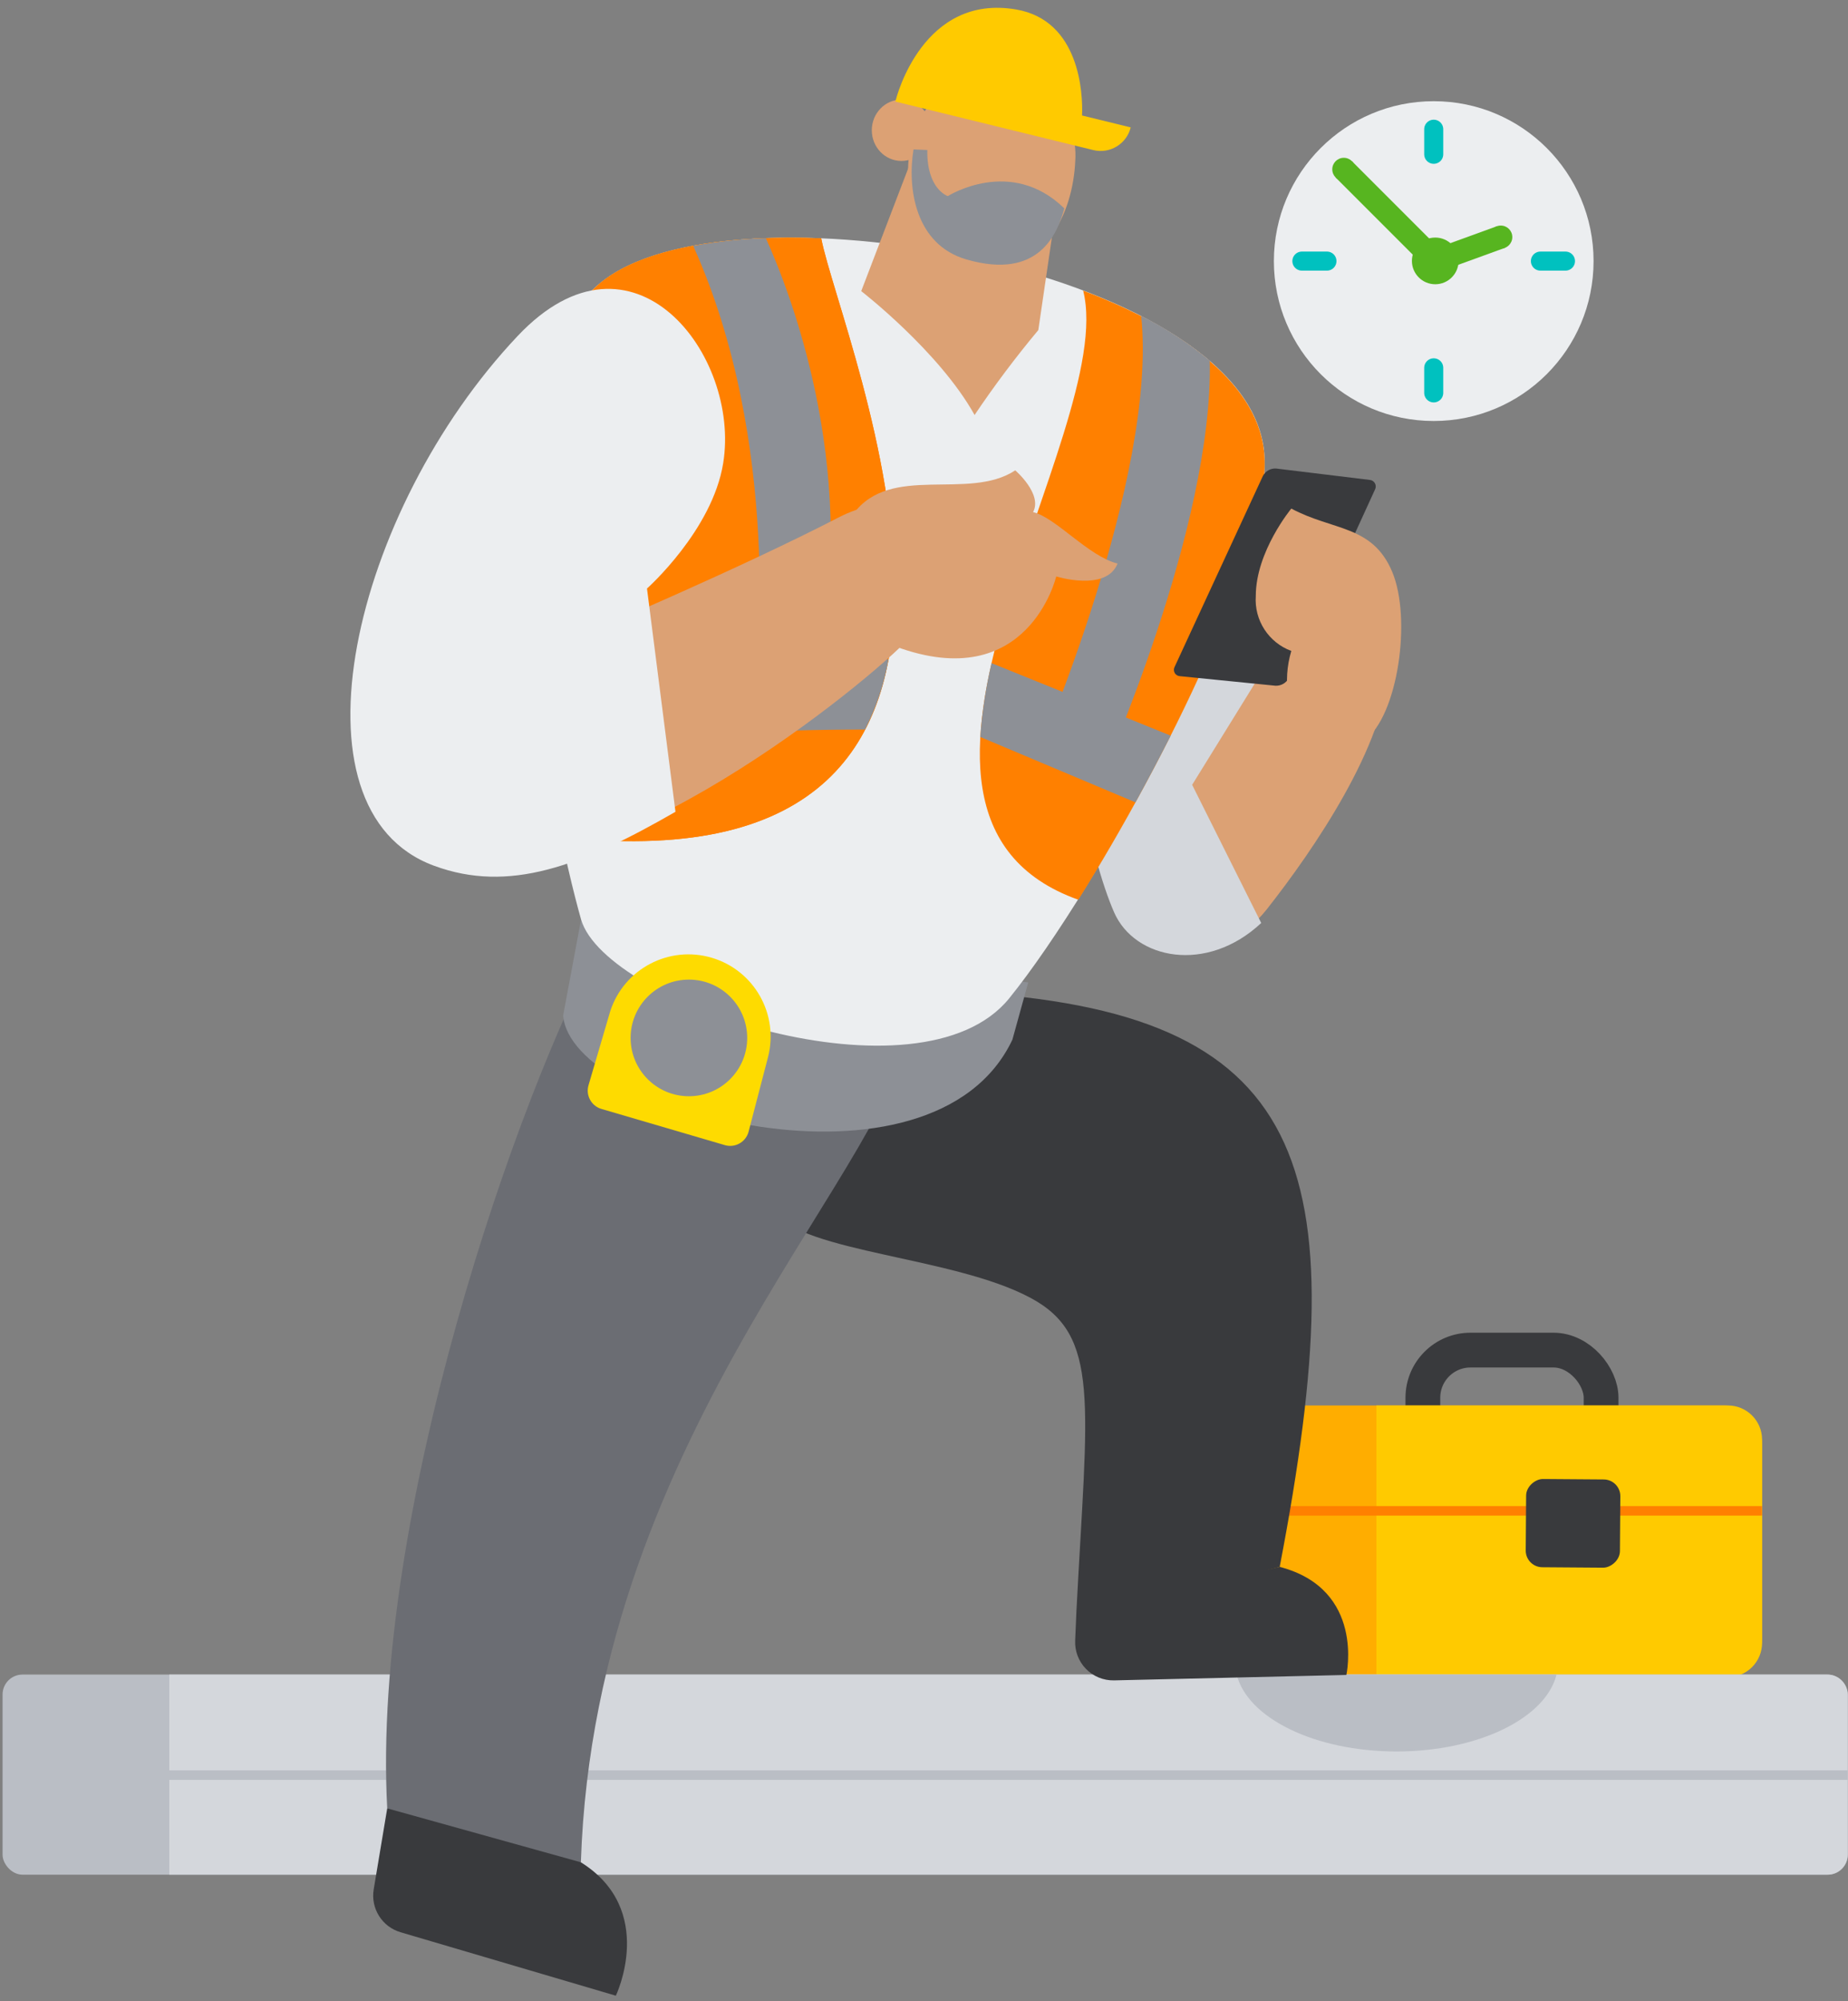 <?xml version="1.0" encoding="UTF-8"?>
<svg width="194px" height="210px" viewBox="0 0 194 210" version="1.1" xmlns="http://www.w3.org/2000/svg" xmlns:xlink="http://www.w3.org/1999/xlink">
    <rect x="0" y="0" width="194" height="210" fill="#808080" stroke="none"/>
    <title>il_life_time_tracking</title>
    <g id="Symbols" stroke="none" stroke-width="1" fill="none" fill-rule="evenodd">
        <g id="feature_slide-3" transform="translate(-310, -124)">
            <g id="il_life_time_tracking" transform="translate(310, 124)">
                <rect id="Rectangle" stroke="#393A3D" stroke-width="3.65" x="149.37" y="141.68" width="18.71" height="15.98" rx="5"></rect>
                <g id="Group" transform="translate(130, 147)" fill-rule="nonzero">
                    <rect id="Rectangle" fill="#FFAD00" x="0.7" y="0.49" width="54.28" height="28.49" rx="4"></rect>
                    <path d="M14.49,0.49 L51.4,0.49 C53.375,0.495 54.975,2.095 54.98,4.07 L54.98,25.39 C54.985,26.344 54.611,27.261 53.939,27.938 C53.267,28.615 52.354,28.997 51.4,29 L14.49,29" id="Path" fill="#FFCA00"></path>
                    <g transform="translate(0, 8)" id="Rectangle">
                        <rect fill="#FF8000" x="0.6" y="3.05" width="54.37" height="1"></rect>
                        <rect fill="#393A3D" transform="translate(35.134, 4.861) rotate(-89.58) translate(-35.134, -4.861) " x="30.504" y="-0.084" width="9.26" height="9.89" rx="1.75"></rect>
                    </g>
                </g>
                <g id="Group" transform="translate(0, 175)" fill-rule="nonzero">
                    <rect id="Rectangle" fill="#BABEC5" x="0.27" y="0.73" width="193.7" height="21" rx="2.09"></rect>
                    <path d="M17.77,0.73 L191.85,0.73 C193.024,0.735 193.975,1.686 193.98,2.86 L193.98,19.61 C193.974,20.782 193.022,21.73 191.85,21.73 L17.77,21.73" id="Path" fill="#D4D7DC"></path>
                    <rect id="Rectangle" fill="#BABEC5" x="3.05" y="10.78" width="190.92" height="1"></rect>
                    <path d="M129.83,0.73 C130.95,5.29 138.03,8.8 146.61,8.8 C155.19,8.8 162.28,5.29 163.4,0.73 L129.83,0.73 Z" id="Path" fill="#BABEC5"></path>
                </g>
                <g id="Group" transform="translate(36, 0)">
                    <path d="M65,104.1 C101.34,106.1 106.53,121.78 98.34,164.43 C98.34,164.43 79,169.43 77,169.1 C78.13,147.15 79.59,140.1 72.11,136.16 C64.04,131.88 48.54,131.47 45.11,127.16 C38.39,118.81 49.67,103.26 65,104.1 Z" id="Path" fill="#393A3D" fill-rule="nonzero"></path>
                    <path d="M27.32,98.43 C18.32,114.77 2.98,159.1 4.65,189.77 C6.32,191.77 20.32,197.77 24.98,195.43 C26.47,149.78 59.06,121.15 59.39,107.15 C59.72,93.15 35.32,84.77 27.32,98.43 Z" id="Path" fill="#6B6D73" fill-rule="nonzero"></path>
                    <path d="M25,96.49 L23.12,106.56 C23.83,116.66 61.94,126.77 70.28,109.1 L71.94,103.1 L25,96.49 Z" id="Path" fill="#8D9096" fill-rule="nonzero"></path>
                    <path d="M75.32,51.77 C74.82,75.25 78.54,89.24 80.98,94.77 C83.42,100.3 91.98,101.77 96.98,95.43 C101.98,89.09 109.42,78.15 109.76,70.15 C110.1,62.15 99,66.43 99,66.43 C99,66.43 98.18,53.02 95.85,46.69 C93.52,40.36 75.65,36.1 75.32,51.77 Z" id="Path" fill="#DCA174" fill-rule="nonzero"></path>
                    <path d="M96.4,96.86 L89.15,82.36 L99,66.43 C99,66.43 98.18,53.02 95.85,46.69 C93.52,40.36 75.67,36.1 75.34,51.77 C74.84,75.25 78.52,90.19 80.97,95.77 C83.15,100.69 90.68,102.21 96.4,96.86 Z" id="Path" fill="#D4D7DC" fill-rule="nonzero"></path>
                    <path d="M76.88,16.89 C76.63,22.51 73.56,28.63 67.34,27.89 C62.69,27.35 59.07,22.96 59.34,17.35 C59.61,11.74 63.58,7.35 68.26,7.56 C70.663,7.588 72.949,8.603 74.58,10.368 C76.21,12.134 77.042,14.492 76.88,16.89 Z" id="Path" fill="#DCA174" fill-rule="nonzero"></path>
                    <path d="M27.65,29.21 C12.09,40.38 22,85.91 25,96.49 C27.58,105.39 60.62,116.26 69.94,104.77 C79.26,93.28 97.32,60.68 96.75,48 C95.89,28.53 42.27,18.72 27.65,29.21 Z" id="Path" fill="#ECEEF0" fill-rule="nonzero"></path>
                    <path d="M77.71,30.5 C81.45,45.44 51.91,85.39 77.2,94.42 C86.4,79.76 97.2,57.87 96.75,48.04 C96.42,40.57 88.36,34.53 77.71,30.5 Z" id="Path" fill="#FF8000" fill-rule="nonzero"></path>
                    <path d="M83.2,84.2 C84.47,81.9 85.71,79.54 86.9,77.2 L68.09,69.59 C67.489,72.137 67.094,74.729 66.91,77.34 L83.2,84.2 Z" id="Path" fill="#8D9096" fill-rule="nonzero"></path>
                    <path d="M27.65,29.21 C15.79,37.73 20.19,70.13 23.52,87.9 C77.52,93.43 52.27,35.71 50.21,25.01 C40.73,24.62 32.25,25.91 27.65,29.21 Z" id="Path" fill="#FF8000" fill-rule="nonzero"></path>
                    <path d="M27.65,29.21 C15.79,37.73 20.19,70.13 23.52,87.9 C77.52,93.43 52.27,35.71 50.21,25.01 C40.73,24.62 32.25,25.91 27.65,29.21 Z" id="Path" fill="#FF8000" fill-rule="nonzero"></path>
                    <path d="M59.41,17.49 L54.41,30.55 C54.41,30.55 62.6,36.88 66.31,43.55 C68.385,40.467 70.618,37.493 73,34.64 L75,21 L59.41,17.49 Z" id="Path" fill="#DCA174" fill-rule="nonzero"></path>
                    <path d="M91,37.86 C88.793,36.016 86.376,34.438 83.8,33.16 C85.57,50.16 72.8,79.5 72.8,79.5 L79.67,81.41 C79.67,81.41 91.38,55.32 91,37.86 Z" id="Path" fill="#8D9096" fill-rule="nonzero"></path>
                    <path d="M49.12,73.29 C49.03,73.72 48.96,74.09 48.89,74.41 L49.12,73.29 Z M49.88,69.46 C49.8,69.83 49.71,70.29 49.61,70.81 C49.69,70.39 49.78,69.94 49.88,69.46 L49.88,69.46 Z M49.98,68.93 C49.98,69.07 49.92,69.25 49.88,69.46 L49.98,68.93 Z M49.61,70.81 C49.49,71.39 49.37,72.04 49.24,72.67 C49.35,72.13 49.47,71.5 49.61,70.81 L49.61,70.81 Z M48.61,75.87 L48.61,76 L48.61,75.87 Z M48.61,75.67 L48.61,75.87 L48.61,75.67 Z M44.4,25 C41.84,25.078 39.29,25.346 36.77,25.8 C46.17,46.64 43.36,70.74 43.36,70.74 L50.04,68.64 C54,48.67 46.92,30.57 44.4,25 Z M48.76,75.11 L48.64,75.68 L48.76,75.11 Z" id="Shape" fill="#8D9096" fill-rule="nonzero"></path>
                    <path d="M22,79 L22.09,79.56 C30.09,76.97 46.19,76.56 54.81,76.56 C55.996,74.241 56.825,71.756 57.27,69.19 C43.39,67.75 25.43,72.61 25.43,72.61 L22,79 Z" id="Path" fill="#8D9096" fill-rule="nonzero"></path>
                    <ellipse id="Oval" fill="#DCA174" fill-rule="nonzero" cx="58.63" cy="13.67" rx="3.11" ry="3.22"></ellipse>
                    <path d="M65.5,27.24 C60.04,25.69 59.24,19.7 59.9,15.68 L61.35,15.74 C61.27,19.86 63.5,20.58 63.5,20.58 C63.5,20.58 70.11,16.38 75.73,21.87 C75,24.55 73.05,29.4 65.5,27.24 Z" id="Path" fill="#8D9096" fill-rule="nonzero"></path>
                    <path d="M70.7,1 C77.31,2.15 77.7,9.73 77.59,12.12 L82.7,13.37 C82.271,15.107 80.519,16.171 78.78,15.75 L58,10.66 L58,10.66 C58.11,10.1 60.94,-0.7 70.7,1 Z" id="Path" fill="#FFCA00" fill-rule="nonzero"></path>
                    <path d="M29.65,35.1 C29.65,35.1 9.32,72.1 15,82.77 C18.29,88.96 55.34,64.43 55.34,64.43" id="Path"></path>
                    <path d="M4.65,189.77 L3.23,198.28 C2.901,200.274 4.111,202.201 6.05,202.77 L28.65,209.43 C28.65,209.43 32.98,200.43 24.98,195.43 L4.65,189.77 Z" id="Path" fill="#393A3D" fill-rule="nonzero"></path>
                    <path d="M77,169.1 L76.87,172.15 C76.817,173.257 77.226,174.337 78,175.131 C78.773,175.926 79.842,176.363 80.95,176.34 L105.34,175.77 C105.34,175.77 107.34,166.77 98.34,164.43 L77,169.1 Z" id="Path" fill="#393A3D" fill-rule="nonzero"></path>
                    <path d="M18.37,37.53 C1.59,55.27 -5.35,84.1 10,89.77 C25.35,95.44 53.34,73.1 59,67.43 C64.66,61.76 62.3,48.99 52,54.32 C41.7,59.65 25.7,66.43 25.7,66.43 C25.7,66.43 34.88,60.43 37.88,49.74 C40.88,39.05 30,25.2 18.37,37.53 Z" id="Path" fill="#DCA174" fill-rule="nonzero"></path>
                    <g transform="translate(25, 100)" fill-rule="nonzero">
                        <path d="M17.57,18.82 C17.57,18.82 19.57,11.16 19.62,10.96 C20.796,6.449 18.178,1.819 13.705,0.503 C9.233,-0.812 4.524,1.661 3.07,6.09 L0.78,13.89 C0.47,14.947 1.074,16.056 2.13,16.37 L15.13,20.18 C16.178,20.464 17.26,19.86 17.57,18.82 L17.57,18.82 Z" id="Path" fill="#FEDB00"></path>
                        <circle id="Oval" fill="#8D9096" cx="11.32" cy="8.92" r="6.12"></circle>
                    </g>
                    <path d="M99.3,71.15 C99.03,71.673 98.478,71.99 97.89,71.96 L87.89,70.96 C87.654,70.955 87.438,70.827 87.321,70.622 C87.204,70.417 87.204,70.165 87.32,69.96 L96.57,49.96 C96.836,49.435 97.393,49.123 97.98,49.17 L107.77,50.36 C108.003,50.372 108.214,50.501 108.331,50.703 C108.448,50.905 108.455,51.152 108.35,51.36 L99.3,71.15 Z" id="Path" fill="#393A3D" fill-rule="nonzero"></path>
                    <path d="M99.56,53.37 C103.92,55.71 108.06,55.07 110.14,59.98 C112.22,64.89 110.76,75.14 107.23,77.71 C102.23,81.33 97.62,74.77 99.56,68.31 C97.175,67.432 95.656,65.085 95.83,62.55 C95.83,57.87 99.56,53.37 99.56,53.37 Z" id="Path" fill="#DCA174" fill-rule="nonzero"></path>
                    <path d="M53.58,53.93 C57.49,48.6 65.66,52.6 70.58,49.36 C70.58,49.36 73.47,51.84 72.45,53.74 C74.84,54.31 78.26,58.38 81.32,59.14 C80.13,62.14 74.88,60.49 74.88,60.49 C74.88,60.49 71.94,73 58,67.84 C53.45,66.17 49.67,59.27 53.58,53.93 Z" id="Path" fill="#DCA174" fill-rule="nonzero"></path>
                    <path d="M31.92,61.76 C31.92,61.76 38.79,55.65 39.92,48.6 C41.76,37.27 30.44,22.47 18.36,35.24 C1,53.6 -6.32,85 9.56,90.85 C17.43,93.76 25,90.9 34.91,85.19 L31.92,61.76 Z" id="Path" fill="#ECEEF0" fill-rule="nonzero"></path>
                </g>
                <g id="Group" transform="translate(133, 10)">
                    <g>
                        <circle id="Oval" fill="#ECEEF0" fill-rule="nonzero" cx="17.51" cy="17.4" r="16.78"></circle>
                        <g transform="translate(3, 16)" id="Path" stroke="#00C1BF" stroke-linecap="round" stroke-linejoin="round" stroke-width="2">
                            <line x1="25.71" y1="1.4" x2="28.34" y2="1.4"></line>
                            <line x1="0.67" y1="1.4" x2="3.3" y2="1.4"></line>
                        </g>
                        <g transform="translate(17, 3)" id="Path" stroke="#00C1BF" stroke-linecap="round" stroke-linejoin="round" stroke-width="2">
                            <line x1="0.51" y1="25.6" x2="0.51" y2="28.23"></line>
                            <line x1="0.51" y1="0.56" x2="0.51" y2="3.19"></line>
                        </g>
                    </g>
                    <g transform="translate(6, 6)" fill="#57B520" fill-rule="nonzero">
                        <g>
                            <circle id="Oval" cx="2.07" cy="1.77" r="1.21"></circle>
                            <circle id="Oval" cx="11.67" cy="11.38" r="1.21"></circle>
                            <rect id="Rectangle" transform="translate(6.871, 6.574) rotate(-45) translate(-6.871, -6.574) " x="5.661" y="-0.216" width="2.42" height="13.58"></rect>
                        </g>
                        <g transform="translate(10, 7)">
                            <circle id="Oval" cx="8.55" cy="1.88" r="1.21"></circle>
                            <circle id="Oval" cx="1.67" cy="4.38" r="1.21"></circle>
                            <rect id="Rectangle" transform="translate(5.114, 3.128) rotate(-19.96) translate(-5.114, -3.128) " x="1.454" y="1.918" width="7.32" height="2.42"></rect>
                        </g>
                        <circle id="Oval" cx="11.67" cy="11.38" r="2.45"></circle>
                    </g>
                </g>
            </g>
        </g>
    </g>
</svg>